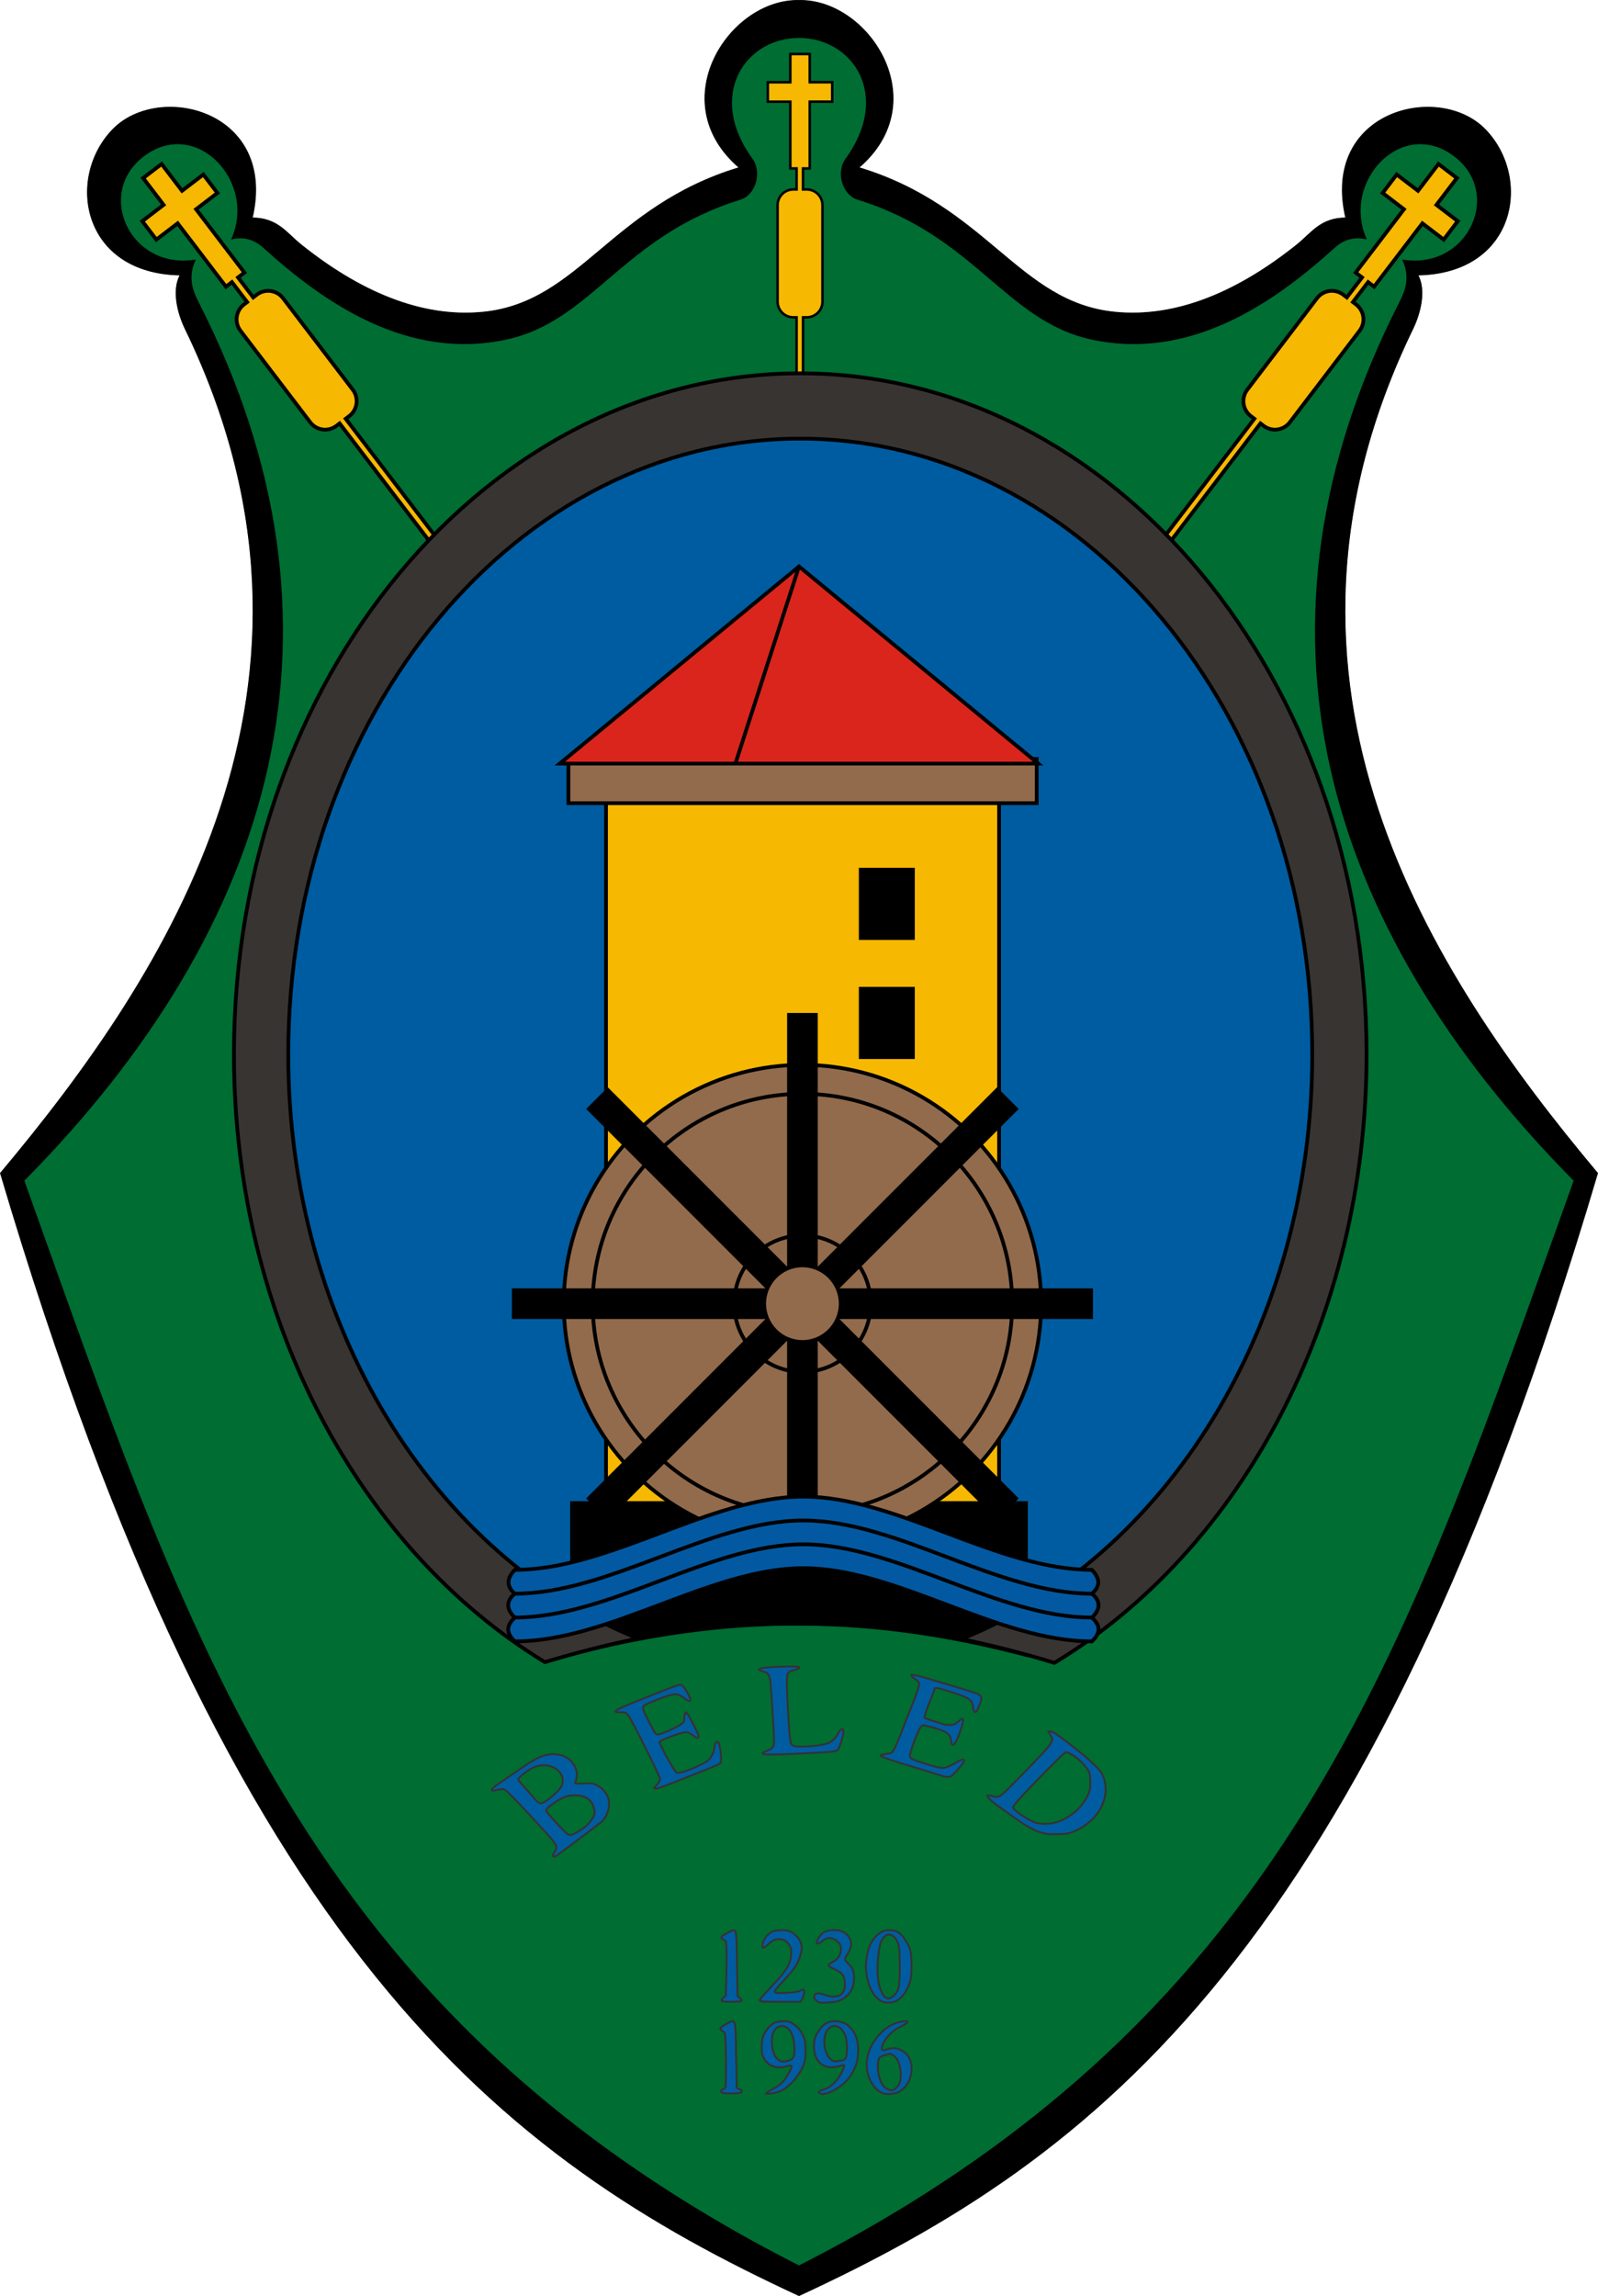 <?xml version="1.0" encoding="UTF-8" standalone="no"?>
<!-- Created with Inkscape (http://www.inkscape.org/) -->

<svg
   xmlns:dc="http://purl.org/dc/elements/1.1/"
   xmlns:cc="http://creativecommons.org/ns#"
   xmlns:rdf="http://www.w3.org/1999/02/22-rdf-syntax-ns#"
   xmlns:svg="http://www.w3.org/2000/svg"
   xmlns="http://www.w3.org/2000/svg"
   xmlns:sodipodi="http://sodipodi.sourceforge.net/DTD/sodipodi-0.dtd"
   xmlns:inkscape="http://www.inkscape.org/namespaces/inkscape"
   width="168.275mm"
   height="241.646mm"
   viewBox="0 0 168.275 241.646"
   version="1.1"
   id="svg4892"
   inkscape:version="0.92.1 r15371"
   sodipodi:docname="HUN Beled címer.svg">
  <sodipodi:namedview
     inkscape:lockguides="false"
     inkscape:bbox-nodes="true"
     inkscape:bbox-paths="true"
     inkscape:snap-bbox="true"
     inkscape:object-nodes="true"
     fit-margin-bottom="0"
     fit-margin-right="0"
     fit-margin-left="0"
     fit-margin-top="0"
     id="base"
     pagecolor="#ffffff"
     bordercolor="#666666"
     borderopacity="1.0"
     inkscape:pageopacity="0.0"
     inkscape:pageshadow="2"
     inkscape:zoom="0.79144883"
     inkscape:cx="327.39885"
     inkscape:cy="393.16701"
     inkscape:document-units="mm"
     inkscape:current-layer="layer2"
     showgrid="false"
     showborder="true"
     showguides="true"
     inkscape:guide-bbox="true"
     inkscape:snap-global="false"
     inkscape:snap-center="true"
     inkscape:snap-to-guides="true"
     inkscape:window-width="1920"
     inkscape:window-height="1016"
     inkscape:window-x="-4"
     inkscape:window-y="-4"
     inkscape:window-maximized="1"
     inkscape:snap-text-baseline="true"
     inkscape:snap-intersection-paths="true"
     inkscape:object-paths="true"
     inkscape:snap-smooth-nodes="false"
     inkscape:snap-midpoints="true">
    <sodipodi:guide
       inkscape:locked="false"
       id="guide5213"
       orientation="1,0"
       position="692.025,148.451" />
  </sodipodi:namedview>
  <defs
     id="defs4886" />
  <g
     inkscape:label="RASZTER"
     id="layer2"
     inkscape:groupmode="layer"
     transform="translate(1777.811,99.528)" />
  <g
     inkscape:label="1"
     id="layer3"
     inkscape:groupmode="layer"
     transform="translate(1777.811,99.528)">
    <g
       id="g5016">
      <path
         style="opacity:1;vector-effect:none;fill:#000000;fill-opacity:1;stroke:#000000;stroke-width:0.079;stroke-linecap:round;stroke-linejoin:miter;stroke-miterlimit:4;stroke-dasharray:none;stroke-dashoffset:0;stroke-opacity:1"
         d="m -1693.674,142.078 c -31.168,-14.426 -59.744,-35.95 -84.093,-118.136 17.627,-21.014 37.561,-51.532 19.456,-88.856 -0.79,-1.628 -1.406,-4.033 -0.538,-5.666 -10.368,-0.189 -12.031,-10.265 -7.072,-15.34 4.894,-5.009 17.296,-1.946 14.679,9.321 2.677,0.025 3.575,1.575 5.136,2.826 6.013,4.818 12.575,7.772 19.217,7.092 10.133,-1.036 13.399,-11.129 26.91,-15.209 -8.091,-6.946 -1.038,-17.753 6.306,-17.595 7.344,-0.158 14.396,10.649 6.306,17.595 13.511,4.08 16.777,14.173 26.91,15.209 6.643,0.679 13.204,-2.274 19.217,-7.092 1.561,-1.251 2.459,-2.8 5.136,-2.826 -2.617,-11.267 9.784,-14.329 14.679,-9.321 4.959,5.075 3.296,15.151 -7.072,15.34 0.868,1.633 0.251,4.038 -0.538,5.666 -18.105,37.324 1.829,67.842 19.456,88.856 -24.349,82.186 -52.925,103.71 -84.093,118.136"
         id="path4496"
         inkscape:connector-curvature="0"
         sodipodi:nodetypes="ccscscsscccsscscscc"
         inkscape:transform-center-x="42.046589"
         inkscape:transform-center-y="131.99748" />
      <path
         inkscape:transform-center-y="75.279114"
         inkscape:transform-center-x="-40.785318"
         sodipodi:nodetypes="scscssscccssscscscccs"
         inkscape:connector-curvature="0"
         id="path4513"
         d="m -1630.513,-67.524 c 0.591,-1.163 1.336,-2.655 0.421,-4.636 6.979,1.099 10.678,-7.199 5.266,-11.066 -5.498,-3.928 -11.779,2.83 -9.12,8.84 -1.304,-0.296 -2.419,0.07 -3.321,0.889 -6.542,5.932 -15.226,11.843 -25.482,9.693 -9.137,-1.916 -12.276,-10.892 -24.751,-14.745 -1.569,-0.485 -2.327,-2.894 -1.169,-4.35 4.768,-6.675 0.652,-12.675 -5.005,-12.675 -5.657,0 -9.773,6.001 -5.005,12.675 1.158,1.456 0.4,3.865 -1.169,4.35 -12.475,3.852 -15.614,12.829 -24.751,14.745 -10.256,2.15 -18.94,-3.761 -25.482,-9.693 -0.902,-0.818 -2.016,-1.185 -3.321,-0.889 2.658,-6.01 -3.622,-12.768 -9.12,-8.84 -5.412,3.866 -1.713,12.165 5.266,11.066 -0.914,1.98 -0.169,3.472 0.421,4.636 17.164,33.816 8.208,65.296 -18.456,92.249 17.255,48.057 29.256,87.629 81.617,114.218 52.361,-26.589 64.363,-66.16 81.617,-114.218 -26.665,-26.953 -35.62,-58.433 -18.456,-92.249 z"
         style="opacity:1;vector-effect:none;fill:#006d33;fill-opacity:1;stroke:#000000;stroke-width:0.079;stroke-linecap:round;stroke-linejoin:miter;stroke-miterlimit:4;stroke-dasharray:none;stroke-dashoffset:0;stroke-opacity:1" />
      <path
         style="opacity:1;vector-effect:none;fill:#005ca1;fill-opacity:1;fill-rule:evenodd;stroke:#000000;stroke-width:0.397;stroke-linecap:round;stroke-linejoin:miter;stroke-miterlimit:4;stroke-dasharray:none;stroke-dashoffset:0;stroke-opacity:1"
         d="m -1665.006,70.119 c 18.213,-11.603 30.542,-33.918 30.542,-59.542 0,-37.575 -26.509,-68.035 -59.211,-68.035 -32.701,-3.9e-5 -59.211,30.46 -59.211,68.035 0,26.438 13.124,49.354 32.295,60.615 0.467,-1.298 47.945,1.961 55.585,-1.073 z"
         id="path4528"
         inkscape:connector-curvature="0"
         sodipodi:nodetypes="cssscc" />
      <g
         id="g4560"
         transform="translate(-127)">
        <rect
           y="-18.478"
           x="-1586.994"
           height="79.953"
           width="41.391"
           id="rect4539"
           style="opacity:1;vector-effect:none;fill:#f6b801;fill-opacity:1;fill-rule:evenodd;stroke:#000000;stroke-width:0.397;stroke-linecap:round;stroke-linejoin:miter;stroke-miterlimit:4;stroke-dasharray:none;stroke-dashoffset:0;stroke-opacity:1" />
        <path
           sodipodi:nodetypes="ccccc"
           inkscape:connector-curvature="0"
           id="rect4541"
           d="m -1590.956,-19.647 h 49.314 v 4.65 h -49.314 z"
           style="opacity:1;vector-effect:none;fill:#926b4c;fill-opacity:1;fill-rule:evenodd;stroke:#000000;stroke-width:0.397;stroke-linecap:round;stroke-linejoin:miter;stroke-miterlimit:4;stroke-dasharray:none;stroke-dashoffset:0;stroke-opacity:1" />
        <path
           inkscape:transform-center-y="14.488125"
           inkscape:transform-center-x="12.594837"
           sodipodi:nodetypes="ccccc"
           inkscape:connector-curvature="0"
           id="path4544"
           d="m -1566.673,-19.165 h -25.19 l 25.19,-20.744 25.19,20.744 h -25.19"
           style="opacity:1;vector-effect:none;fill:#da251c;fill-opacity:1;stroke:#000000;stroke-width:0.397;stroke-linecap:round;stroke-linejoin:miter;stroke-miterlimit:4;stroke-dasharray:none;stroke-dashoffset:0;stroke-opacity:1" />
        <rect
           y="-7.997"
           x="-1560.171"
           height="7.195"
           width="5.492"
           id="rect4546"
           style="opacity:1;vector-effect:none;fill:#000000;fill-opacity:1;fill-rule:evenodd;stroke:#000000;stroke-width:0.397;stroke-linecap:round;stroke-linejoin:miter;stroke-miterlimit:4;stroke-dasharray:none;stroke-dashoffset:0;stroke-opacity:1" />
        <rect
           style="opacity:1;vector-effect:none;fill:#000000;fill-opacity:1;fill-rule:evenodd;stroke:#000000;stroke-width:0.397;stroke-linecap:round;stroke-linejoin:miter;stroke-miterlimit:4;stroke-dasharray:none;stroke-dashoffset:0;stroke-opacity:1"
           id="rect4548"
           width="5.492"
           height="7.195"
           x="-1560.171"
           y="4.533" />
        <path
           inkscape:connector-curvature="0"
           id="path4552"
           d="m -1566.673,-39.908 -6.654,20.605"
           style="opacity:1;vector-effect:none;fill:none;fill-opacity:1;stroke:#000000;stroke-width:0.397;stroke-linecap:round;stroke-linejoin:miter;stroke-miterlimit:4;stroke-dasharray:none;stroke-dashoffset:0;stroke-opacity:1" />
      </g>
      <path
         style="opacity:1;vector-effect:none;fill:#000000;fill-opacity:1;fill-rule:evenodd;stroke:#000000;stroke-width:0.397;stroke-linecap:round;stroke-linejoin:miter;stroke-miterlimit:4;stroke-dasharray:none;stroke-dashoffset:0;stroke-opacity:1"
         d="m -1717.575,58.666 v 15.884 c 18.769,-4.933 33.865,-3.562 47.802,0.088 V 58.666 Z"
         id="rect4531"
         inkscape:connector-curvature="0" />
      <path
         inkscape:transform-center-y="-17.219266"
         inkscape:transform-center-x="53.67765"
         inkscape:connector-curvature="0"
         id="path4793"
         d="m -1760.793,-82.267 -1.941,1.481 2.151,2.821 -2.244,1.712 1.48,1.941 2.244,-1.712 5.085,6.668 0.63,-0.481 1.601,2.1 -0.328,0.25 c -0.871,0.664 -1.037,1.899 -0.374,2.769 l 7.342,9.629 c 0.664,0.871 1.899,1.037 2.77,0.373 l 0.328,-0.25 9.748,12.784 0.643,-0.49 -9.748,-12.784 0.372,-0.284 c 0.871,-0.664 1.037,-1.899 0.373,-2.77 l -7.342,-9.629 c -0.664,-0.871 -1.899,-1.037 -2.77,-0.373 l -0.372,0.284 -1.601,-2.1 0.668,-0.51 -5.084,-6.667 2.244,-1.712 -1.481,-1.941 -2.244,1.711 z"
         style="opacity:1;vector-effect:none;fill:#f6b801;fill-opacity:1;fill-rule:evenodd;stroke:#000000;stroke-width:0.397;stroke-linecap:round;stroke-linejoin:miter;stroke-miterlimit:4;stroke-dasharray:none;stroke-dashoffset:0;stroke-opacity:1" />
      <path
         inkscape:connector-curvature="0"
         id="rect4775"
         d="m -1694.588,-93.843 v 2.972 h -2.365 v 2.046 h 2.365 v 7.025 h 0.662 v 2.212 h -0.346 c -0.917,0 -1.656,0.738 -1.656,1.656 v 10.145 c 0,0.917 0.739,1.656 1.656,1.656 h 0.346 v 8.79 h 0.677 v -8.79 h 0.391 c 0.917,0 1.656,-0.738 1.656,-1.656 v -10.145 c 0,-0.917 -0.738,-1.656 -1.656,-1.656 h -0.391 V -81.801 h 0.706 v -7.025 h 2.365 v -2.046 h -2.365 v -2.972 z"
         style="opacity:1;vector-effect:none;fill:#f6b801;fill-opacity:1;fill-rule:evenodd;stroke:#000000;stroke-width:0.265;stroke-linecap:round;stroke-linejoin:miter;stroke-miterlimit:4;stroke-dasharray:none;stroke-dashoffset:0;stroke-opacity:1" />
      <path
         style="opacity:1;vector-effect:none;fill:#f6b801;fill-opacity:1;fill-rule:evenodd;stroke:#000000;stroke-width:0.397;stroke-linecap:round;stroke-linejoin:miter;stroke-miterlimit:4;stroke-dasharray:none;stroke-dashoffset:0;stroke-opacity:1"
         d="m -1626.337,-82.267 1.941,1.481 -2.151,2.821 2.244,1.712 -1.48,1.941 -2.244,-1.712 -5.085,6.668 -0.63,-0.481 -1.601,2.1 0.328,0.25 c 0.871,0.664 1.037,1.899 0.374,2.769 l -7.342,9.629 c -0.664,0.871 -1.899,1.037 -2.77,0.373 l -0.328,-0.25 -9.748,12.784 -0.643,-0.49 9.748,-12.784 -0.372,-0.284 c -0.871,-0.664 -1.037,-1.899 -0.373,-2.77 l 7.342,-9.629 c 0.664,-0.871 1.899,-1.037 2.77,-0.373 l 0.372,0.284 1.601,-2.1 -0.668,-0.51 5.084,-6.667 -2.244,-1.712 1.481,-1.941 2.244,1.711 z"
         id="path4804"
         inkscape:connector-curvature="0"
         inkscape:transform-center-x="-53.677659"
         inkscape:transform-center-y="-17.219266" />
      <path
         style="opacity:1;vector-effect:none;fill:#383431;fill-opacity:1;stroke:#000000;stroke-width:0.397;stroke-linecap:round;stroke-linejoin:miter;stroke-miterlimit:4;stroke-dasharray:none;stroke-dashoffset:0;stroke-opacity:1"
         d="m -1710.633,72.913 c -21.392,-8.599 -36.821,-32.877 -36.821,-61.485 0,-35.783 24.138,-64.79 53.914,-64.79 29.776,3.8e-5 53.913,29.008 53.913,64.79 0,28.677 -15.503,53.002 -36.956,61.543 3.368,0.691 6.62,1.536 9.806,2.509 19.489,-11.765 32.871,-36.03 32.871,-64.051 0,-39.58 -26.699,-71.665 -59.635,-71.665 -32.935,-1.1e-5 -59.635,32.086 -59.635,71.665 0,27.94 13.305,52.146 32.745,63.975 3.397,-1.023 6.645,-1.843 9.798,-2.49 z"
         id="path4522"
         inkscape:connector-curvature="0"
         sodipodi:nodetypes="csssccssscc" />
      <g
         id="g4589"
         transform="translate(-116.417)">
        <circle
           style="opacity:1;vector-effect:none;fill:#926b4c;fill-opacity:1;fill-rule:evenodd;stroke:#000000;stroke-width:0.397;stroke-linecap:round;stroke-linejoin:miter;stroke-miterlimit:4;stroke-dasharray:none;stroke-dashoffset:0;stroke-opacity:1"
           id="circle4570"
           cx="-1576.895"
           cy="37.678"
           r="25.135" />
        <circle
           style="opacity:1;vector-effect:none;fill:none;fill-opacity:1;fill-rule:evenodd;stroke:#000000;stroke-width:0.397;stroke-linecap:round;stroke-linejoin:miter;stroke-miterlimit:4;stroke-dasharray:none;stroke-dashoffset:0;stroke-opacity:1"
           id="circle4566"
           cx="-1576.894"
           cy="37.678"
           r="7.183" />
        <circle
           r="22.086"
           cy="37.678"
           cx="-1576.895"
           id="circle4568"
           style="opacity:1;vector-effect:none;fill:none;fill-opacity:1;fill-rule:evenodd;stroke:#000000;stroke-width:0.397;stroke-linecap:round;stroke-linejoin:miter;stroke-miterlimit:4;stroke-dasharray:none;stroke-dashoffset:0;stroke-opacity:1" />
        <path
           sodipodi:nodetypes="ccccc"
           inkscape:connector-curvature="0"
           id="rect4572"
           d="m -1607.292,36.263 h 60.794 v 2.83 h -60.794 z"
           style="opacity:1;vector-effect:none;fill:#000000;fill-opacity:1;fill-rule:evenodd;stroke:#000000;stroke-width:0.397;stroke-linecap:round;stroke-linejoin:miter;stroke-miterlimit:4;stroke-dasharray:none;stroke-dashoffset:0;stroke-opacity:1" />
        <path
           style="opacity:1;vector-effect:none;fill:#000000;fill-opacity:1;fill-rule:evenodd;stroke:#000000;stroke-width:0.397;stroke-linecap:round;stroke-linejoin:miter;stroke-miterlimit:4;stroke-dasharray:none;stroke-dashoffset:0;stroke-opacity:1"
           d="m -1597.389,15.183 42.988,42.988 -2.001,2.001 -42.988,-42.988 z"
           id="path4575"
           inkscape:connector-curvature="0"
           sodipodi:nodetypes="ccccc" />
        <path
           sodipodi:nodetypes="ccccc"
           inkscape:connector-curvature="0"
           id="path4577"
           d="M -1575.48,7.281 V 68.075 l -2.83,6.1e-5 V 7.281 Z"
           style="opacity:1;vector-effect:none;fill:#000000;fill-opacity:1;fill-rule:evenodd;stroke:#000000;stroke-width:0.397;stroke-linecap:round;stroke-linejoin:miter;stroke-miterlimit:4;stroke-dasharray:none;stroke-dashoffset:0;stroke-opacity:1" />
        <path
           style="opacity:1;vector-effect:none;fill:#000000;fill-opacity:1;fill-rule:evenodd;stroke:#000000;stroke-width:0.397;stroke-linecap:round;stroke-linejoin:miter;stroke-miterlimit:4;stroke-dasharray:none;stroke-dashoffset:0;stroke-opacity:1"
           d="m -1554.401,17.185 -42.988,42.988 -2.001,-2.001 42.988,-42.988 z"
           id="path4579"
           inkscape:connector-curvature="0"
           sodipodi:nodetypes="ccccc" />
        <circle
           r="4.031"
           cy="37.678"
           cx="-1576.895"
           id="path4562"
           style="opacity:1;vector-effect:none;fill:#926b4c;fill-opacity:1;fill-rule:evenodd;stroke:#000000;stroke-width:0.397;stroke-linecap:round;stroke-linejoin:miter;stroke-miterlimit:4;stroke-dasharray:none;stroke-dashoffset:0;stroke-opacity:1" />
      </g>
      <g
         transform="translate(-179.917)"
         id="g4773">
        <path
           style="opacity:1;vector-effect:none;fill:none;fill-opacity:1;stroke:#ff00ff;stroke-width:0.079;stroke-linecap:round;stroke-linejoin:miter;stroke-miterlimit:4;stroke-dasharray:none;stroke-dashoffset:0;stroke-opacity:1"
           d="m -1482.912,65.692 c -9.994,0 -20.553,-7.707 -30.385,-7.707 -9.832,0 -20.39,7.707 -30.385,7.707"
           id="path4595"
           inkscape:connector-curvature="0"
           sodipodi:nodetypes="ccc"
           inkscape:transform-center-x="-15.212448"
           inkscape:transform-center-y="3.8929513" />
        <path
           inkscape:transform-center-y="11.470893"
           inkscape:transform-center-x="-30.731144"
           sodipodi:nodetypes="ccccccccccc"
           inkscape:connector-curvature="0"
           id="path4763"
           d="m -1482.912,70.711 c 0.875,-0.833 0.97,-1.715 0,-2.51 1.004,-0.882 0.755,-1.707 0,-2.51 -9.994,1e-6 -20.553,-7.707 -30.385,-7.707 -9.832,0 -20.39,7.707 -30.385,7.707 -0.755,0.802 -1.004,1.627 0,2.51 -0.97,0.795 -0.875,1.677 0,2.51 -1.084,1.002 -0.749,1.787 0,2.51 9.994,10e-7 20.553,-7.707 30.385,-7.707 9.832,0 20.39,7.707 30.385,7.707 0.749,-0.723 1.084,-1.508 0,-2.51 z"
           style="opacity:1;vector-effect:none;fill:#0259a2;fill-opacity:1;stroke:#000000;stroke-width:0.397;stroke-linecap:round;stroke-linejoin:miter;stroke-miterlimit:4;stroke-dasharray:none;stroke-dashoffset:0;stroke-opacity:1" />
        <path
           inkscape:connector-curvature="0"
           d="m -1482.912,70.711 c -9.994,0 -20.553,-7.707 -30.385,-7.707 -9.832,0 -20.39,7.707 -30.385,7.707"
           style="opacity:1;vector-effect:none;fill:none;fill-opacity:1;stroke:#000000;stroke-width:0.397;stroke-linecap:round;stroke-linejoin:miter;stroke-miterlimit:4;stroke-dasharray:none;stroke-dashoffset:0;stroke-opacity:1"
           id="path4714" />
        <path
           inkscape:connector-curvature="0"
           d="m -1482.912,68.201 c -9.994,0 -20.553,-7.707 -30.385,-7.707 -9.832,0 -20.39,7.707 -30.385,7.707"
           style="opacity:1;vector-effect:none;fill:none;fill-opacity:1;stroke:#000000;stroke-width:0.397;stroke-linecap:round;stroke-linejoin:miter;stroke-miterlimit:4;stroke-dasharray:none;stroke-dashoffset:0;stroke-opacity:1"
           id="path4716" />
      </g>
      <path
         inkscape:connector-curvature="0"
         id="path4949"
         d="m -1691.46,120.788 c -0.22,-0.159 -0.118,-0.27 0.354,-0.387 0.557,-0.14 1.234,-0.677 1.624,-1.293 0.342,-0.549 0.635,-1.203 0.556,-1.279 -0.067,-0.028 -0.249,0.017 -0.491,0.086 -1.582,0.471 -2.679,-0.382 -2.679,-2.088 0,-0.697 0.112,-1.051 0.537,-1.663 0.497,-0.729 1.038,-1.02 1.815,-0.966 0.664,0.043 1.116,0.263 1.543,0.739 0.623,0.681 0.855,1.669 0.721,2.979 -0.122,1.232 -0.904,2.501 -1.979,3.219 -0.904,0.603 -1.71,0.866 -2.003,0.653 z m 2.244,-3.454 c 0.48,-0.079 0.594,-0.321 0.602,-1.292 0.012,-0.944 -0.183,-1.562 -0.586,-1.994 -0.44,-0.463 -0.953,-0.478 -1.388,-0.043 -0.7,0.7 -0.493,2.717 0.338,3.266 0.183,0.122 0.366,0.178 0.501,0.153 0.122,-0.018 0.354,-0.063 0.534,-0.091 z m 4.54,3.49 c -0.956,-0.24 -1.74,-1.415 -1.857,-2.755 -0.103,-1.226 0.45,-2.602 1.448,-3.598 0.648,-0.653 1.185,-0.97 1.95,-1.17 1.042,-0.271 1.181,-0.043 0.257,0.411 -0.339,0.163 -0.791,0.45 -1.002,0.637 -0.742,0.639 -1.302,1.704 -0.998,1.891 0.062,0.031 0.257,-0.01 0.464,-0.079 0.733,-0.249 1.347,-0.127 1.93,0.386 0.379,0.331 0.538,0.639 0.634,1.193 0.185,1.179 -0.377,2.418 -1.33,2.9 -0.366,0.187 -1.121,0.279 -1.496,0.184 z m 1.008,-0.44 c 0.538,-0.289 0.757,-0.835 0.708,-1.79 -0.062,-0.86 -0.342,-1.534 -0.793,-1.812 -0.27,-0.167 -0.319,-0.173 -0.685,-0.076 -0.757,0.205 -0.839,0.278 -0.904,0.806 -0.147,1.19 0.281,2.48 0.928,2.803 0.391,0.193 0.488,0.202 0.745,0.068 z m -17.99,0.359 c -0.293,-0.081 -0.309,-0.243 -0.062,-0.364 0.134,-0.055 0.269,-0.143 0.301,-0.191 0.089,-0.131 0.067,-5.456 -0.062,-5.707 -0.063,-0.12 -0.18,-0.254 -0.3,-0.299 -0.355,-0.136 -0.214,-0.343 0.484,-0.71 1.002,-0.525 0.938,-0.736 0.995,3.338 0.065,1.858 0.065,3.388 0.065,3.402 0.036,0.018 0.15,0.081 0.314,0.151 0.347,0.144 0.341,0.304 -0.052,0.381 -0.328,0.07 -1.538,0.069 -1.792,-0.003 z m 4.558,1e-5 c 0.069,-0.055 0.298,-0.216 0.584,-0.36 0.916,-0.463 1.34,-0.893 1.856,-1.897 0.318,-0.61 0.269,-0.713 -0.293,-0.55 -1.063,0.311 -1.995,-0.018 -2.43,-0.855 -0.183,-0.361 -0.208,-0.523 -0.208,-1.216 0,-0.689 0.062,-0.865 0.22,-1.262 0.244,-0.514 0.696,-1.019 1.099,-1.23 0.147,-0.078 0.52,-0.156 0.818,-0.178 0.476,-0.031 0.611,-0.01 0.977,0.176 0.55,0.275 1.063,0.865 1.295,1.471 0.151,0.384 0.183,0.657 0.195,1.44 0.015,0.831 -0.062,1.042 -0.208,1.512 -0.422,1.107 -1.429,2.265 -2.381,2.728 -0.501,0.248 -1.637,0.412 -1.524,0.22 z m 2.257,-3.375 c 0.183,-0.049 0.391,-0.158 0.476,-0.242 0.342,-0.345 0.281,-1.901 -0.11,-2.686 -0.525,-1.064 -1.683,-0.959 -1.991,0.181 -0.122,0.444 -0.06,1.511 0.122,1.914 0.342,0.806 0.763,1.041 1.502,0.834 z m 3.005,-6.351 c -0.232,-0.204 -0.269,-0.288 -0.224,-0.471 0.086,-0.344 0.395,-0.375 1.14,-0.111 1.368,0.487 2.186,-0.042 2.077,-1.345 -0.062,-0.701 -0.208,-0.918 -0.904,-1.267 -0.798,-0.402 -0.831,-0.426 -0.782,-0.572 0.062,-0.072 0.22,-0.21 0.427,-0.307 0.745,-0.349 1.087,-1.315 0.684,-1.914 -0.244,-0.352 -0.672,-0.587 -1.087,-0.588 -0.22,0 -0.403,0.08 -0.672,0.293 -0.635,0.503 -0.843,0.311 -0.396,-0.363 0.372,-0.563 0.799,-0.77 1.581,-0.77 0.672,0 1.109,0.172 1.453,0.582 0.463,0.55 0.464,1.085 0.061,1.811 -0.451,0.73 -0.451,0.678 -0.066,1.074 0.53,0.507 0.663,0.835 0.663,1.63 0,0.796 -0.232,1.347 -0.771,1.834 -0.552,0.497 -0.992,0.649 -2.01,0.693 -0.89,0.039 -0.89,0.039 -1.164,-0.21 z m 6.827,0.067 c -0.769,-0.472 -1.286,-1.353 -1.498,-2.559 -0.164,-0.934 -0.164,-1.271 0,-2.203 0.161,-0.916 0.414,-1.493 0.89,-2.012 0.448,-0.485 0.9,-0.703 1.47,-0.706 0.737,-0.009 1.225,0.319 1.726,1.132 0.501,0.809 0.598,1.246 0.598,2.603 0,1.094 -0.062,1.331 -0.183,1.802 -0.354,1.001 -0.904,1.707 -1.539,1.972 -0.44,0.182 -1.136,0.168 -1.466,-0.031 z m 1.063,-0.386 c 0.134,-0.068 0.332,-0.249 0.452,-0.399 0.366,-0.489 0.427,-0.881 0.427,-2.96 0,-1.82 -0.042,-1.959 -0.195,-2.412 -0.196,-0.495 -0.464,-0.752 -0.867,-0.851 -0.318,-0.078 -0.769,0.331 -0.941,0.853 -0.331,1.002 -0.44,3.344 -0.195,4.341 0.195,0.779 0.442,1.278 0.72,1.426 0.281,0.153 0.305,0.153 0.598,0.008 z m -17.783,0.406 c -0.159,-0.067 -0.122,-0.186 0.125,-0.402 l 0.229,-0.199 0.062,-2.777 c 0.061,-1.804 -0.026,-2.835 -0.062,-2.941 -0.062,-0.09 -0.171,-0.175 -0.277,-0.189 -0.125,-0.019 -0.187,-0.084 -0.187,-0.194 0,-0.125 0.167,-0.255 0.647,-0.503 1.001,-0.518 0.94,-0.728 0.989,3.305 l 0.062,3.342 0.253,0.222 c 0.211,0.187 0.232,0.236 0.126,0.307 -0.126,0.084 -1.714,0.11 -1.91,0.03 z m 3.982,-6.3e-4 c -0.138,-0.14 0.062,-0.358 1.136,-1.517 1.673,-1.75 2.113,-2.487 2.125,-3.591 0.014,-0.412 -0.062,-0.562 -0.22,-0.826 -0.293,-0.429 -0.513,-0.569 -0.928,-0.6 -0.513,-0.039 -0.794,0.076 -1.246,0.498 -0.525,0.485 -0.708,0.506 -0.635,0.066 0.079,-0.466 0.415,-0.967 0.806,-1.238 0.293,-0.206 0.448,-0.245 1.05,-0.277 0.854,-0.043 1.282,0.126 1.795,0.707 0.46,0.521 0.574,1.017 0.391,1.726 -0.281,1.094 -0.579,1.547 -2.076,3.149 -0.305,0.332 -0.598,0.68 -0.651,0.775 -0.072,0.15 -0.067,0.18 0.126,0.228 0.122,0.03 0.674,0.03 1.228,-0.002 0.75,-0.042 1.08,-0.097 1.312,-0.221 0.171,-0.096 0.33,-0.133 0.379,-0.09 0.109,0.107 -0.034,0.688 -0.196,1.001 l -0.17,0.266 h -2.081 c -1.146,0 -2.108,-0.027 -2.145,-0.055 z m -21.837,-15.304 c -0.062,-0.043 0.062,-0.218 0.159,-0.39 0.445,-0.654 0.494,-0.583 -2.87,-4.21 -1.087,-1.164 -2.1,-2.197 -2.256,-2.294 -0.272,-0.17 -0.309,-0.172 -0.87,-0.056 -0.55,0.113 -0.59,0.111 -0.59,-0.023 0,-0.087 0.272,-0.331 0.688,-0.613 0.383,-0.258 1.341,-0.909 2.125,-1.447 1.685,-1.158 2.213,-1.441 2.992,-1.603 1.441,-0.299 2.711,0.35 3.066,1.555 0.133,0.446 0.097,0.851 -0.097,1.362 -0.061,0.123 0.06,0.133 0.855,0.094 0.818,-0.038 0.953,-0.023 1.348,0.146 0.508,0.218 0.972,0.696 1.217,1.243 0.305,0.698 0.095,1.787 -0.501,2.509 -0.122,0.147 -3.676,2.842 -4.775,3.618 -0.293,0.203 -0.415,0.231 -0.488,0.109 z m 2.467,-2.451 c 0.814,-0.457 1.246,-0.822 1.6,-1.358 0.318,-0.474 0.347,-0.556 0.305,-0.914 -0.134,-1.142 -0.916,-1.723 -2.235,-1.647 -0.525,0.031 -0.774,0.094 -1.203,0.304 -0.63,0.308 -1.655,1.076 -1.655,1.236 0,0.143 0.262,0.459 1.368,1.655 1.05,1.124 1.075,1.137 1.82,0.724 z m -2.345,-4 c 0.71,-0.658 0.918,-0.983 0.918,-1.439 0,-1.271 -1.577,-2.031 -3.019,-1.455 -0.501,0.198 -1.624,1.038 -1.663,1.245 -0.062,0.069 0.225,0.41 0.54,0.756 0.318,0.347 0.775,0.863 1.014,1.148 0.627,0.732 0.728,0.772 1.233,0.498 0.22,-0.122 0.663,-0.461 0.977,-0.753 z m 51.809,4.121 c -0.928,-0.154 -1.929,-0.673 -3.505,-1.817 -0.708,-0.516 -1.49,-1.077 -1.734,-1.247 -0.53,-0.379 -1.026,-0.885 -0.953,-0.966 0.061,-0.033 0.232,-0.015 0.44,0.041 0.843,0.225 0.757,0.277 2.65,-1.642 2.687,-2.734 3.444,-3.559 3.627,-3.955 l 0.159,-0.365 -0.218,-0.412 -0.209,-0.412 0.183,0.001 c 0.235,0.002 0.55,0.192 1.6,0.987 2.174,1.645 3.53,2.87 3.846,3.479 0.893,1.749 0.185,4.007 -1.647,5.32 -0.673,0.48 -1.405,0.834 -1.954,0.951 -0.427,0.089 -1.836,0.111 -2.284,0.036 z m 0.913,-1.163 c 1.35,-0.319 2.824,-1.507 3.422,-2.772 0.305,-0.635 0.318,-0.709 0.318,-1.507 0,-0.665 -0.062,-0.901 -0.159,-1.134 -0.513,-0.944 -2.003,-2.126 -2.491,-1.971 -0.159,0.051 -3.298,3.218 -4.673,4.721 -0.557,0.611 -0.842,0.981 -0.81,1.064 0.147,0.385 1.82,1.471 2.52,1.635 0.509,0.118 1.278,0.103 1.874,-0.036 z m -42.097,-3.638 c -0.062,-0.049 0.071,-0.237 0.244,-0.417 0.18,-0.198 0.293,-0.415 0.293,-0.547 0,-0.284 -3.041,-6.358 -3.371,-6.735 -0.244,-0.274 -0.281,-0.289 -0.794,-0.289 -1.05,0 -0.744,-0.185 2.406,-1.442 3.869,-1.548 3.833,-1.535 4.079,-1.375 0.244,0.161 0.869,1.21 0.869,1.457 0,0.263 -0.185,0.23 -0.625,-0.107 -0.611,-0.466 -0.916,-0.521 -1.649,-0.299 -0.818,0.245 -2.43,0.906 -2.605,1.066 -0.131,0.113 -0.131,0.161 -0.068,0.476 0.068,0.193 0.378,0.842 0.693,1.442 0.444,0.85 0.614,1.098 0.76,1.119 0.311,0.046 2.008,-0.697 2.588,-1.133 0.239,-0.18 0.272,-0.253 0.273,-0.6 0,-0.217 0.067,-0.451 0.08,-0.521 0.069,-0.109 0.103,-0.103 0.214,0.042 0.253,0.331 1.211,2.211 1.211,2.377 0,0.282 -0.187,0.257 -0.616,-0.082 -0.311,-0.245 -0.483,-0.322 -0.726,-0.322 -0.492,0 -2.774,0.855 -2.773,1.039 0.01,0.157 0.361,0.879 0.965,1.943 0.68,1.193 0.764,1.3 1.02,1.3 0.537,0 2.655,-0.896 3.154,-1.334 0.325,-0.286 0.653,-1.001 0.653,-1.424 0,-0.294 0.189,-0.559 0.352,-0.496 0.199,0.076 0.422,1.726 0.288,2.133 -0.064,0.202 0.127,0.117 -3.761,1.661 -2.762,1.097 -3.119,1.216 -3.212,1.067 z m 30.265,-1.283 c -0.118,-0.047 -1.392,-0.442 -2.836,-0.878 -2.754,-0.83 -3.747,-1.18 -3.674,-1.296 0.061,-0.038 0.262,-0.096 0.525,-0.128 0.269,-0.032 0.538,-0.089 0.611,-0.126 0.22,-0.111 0.537,-0.788 1.173,-2.472 0.33,-0.877 0.769,-1.982 0.971,-2.455 0.397,-0.938 0.795,-2.119 0.795,-2.378 0,-0.1 -0.167,-0.281 -0.423,-0.465 -0.817,-0.586 -0.537,-0.592 1.392,-0.034 1.743,0.503 4.678,1.396 5.032,1.528 0.55,0.206 0.659,0.468 0.427,1.009 -0.062,0.152 -0.183,0.438 -0.268,0.636 -0.196,0.488 -0.391,0.445 -0.477,-0.109 -0.146,-0.895 -0.305,-1.005 -2.355,-1.682 -1.358,-0.451 -1.736,-0.505 -1.736,-0.25 0,0.062 -0.134,0.423 -0.293,0.803 -0.452,1.054 -0.806,2.117 -0.733,2.186 0.062,0.052 0.452,0.188 1.986,0.673 0.335,0.107 0.945,0.096 1.165,-0.019 0.102,-0.053 0.306,-0.204 0.464,-0.336 0.147,-0.132 0.306,-0.24 0.354,-0.24 0.146,0 0.08,0.434 -0.183,1.208 -0.419,1.237 -0.745,1.751 -0.916,1.474 -0.062,-0.067 -0.072,-0.207 -0.072,-0.312 -0.01,-0.343 -0.232,-0.745 -0.524,-0.921 -0.416,-0.256 -2.231,-0.8 -2.468,-0.741 -0.146,0.037 -0.277,0.213 -0.488,0.658 -0.397,0.839 -0.911,2.355 -0.879,2.593 0.061,0.251 0.322,0.385 1.759,0.828 1.584,0.486 1.783,0.501 2.467,0.18 0.305,-0.144 0.66,-0.335 0.794,-0.425 0.122,-0.09 0.33,-0.19 0.452,-0.221 0.488,-0.123 0.219,0.378 -0.769,1.41 -0.339,0.351 -0.427,0.398 -0.721,0.394 -0.184,-0.006 -0.438,-0.043 -0.55,-0.09 z m -18.833,-2.311 c -0.122,-0.117 -0.07,-0.186 0.342,-0.326 0.623,-0.227 0.769,-0.443 0.769,-1.113 0,-0.592 -0.293,-5.232 -0.379,-6.117 -0.062,-0.624 -0.281,-1.013 -0.599,-1.082 -0.134,-0.028 -0.33,-0.089 -0.447,-0.136 -0.199,-0.08 -0.201,-0.092 -0.065,-0.196 0.165,-0.123 1.527,-0.229 3.114,-0.243 1.204,-0.011 1.356,0.104 0.48,0.364 -0.798,0.239 -0.81,0.266 -0.738,2.259 0.062,1.8 0.196,3.966 0.306,4.881 0.097,0.853 0.194,0.925 1.205,0.924 0.963,-0.004 2.038,-0.122 2.645,-0.299 0.525,-0.153 0.939,-0.532 1.28,-1.173 0.244,-0.461 0.492,-0.512 0.495,-0.102 0.01,0.403 -0.422,1.763 -0.597,1.921 -0.204,0.181 -0.586,0.221 -3.517,0.367 -2.68,0.134 -4.222,0.159 -4.309,0.07 z"
         style="fill:#005ca1;fill-opacity:1;stroke:#333333;stroke-width:0.2;stroke-miterlimit:4;stroke-dasharray:none" />
    </g>
  </g>
</svg>
